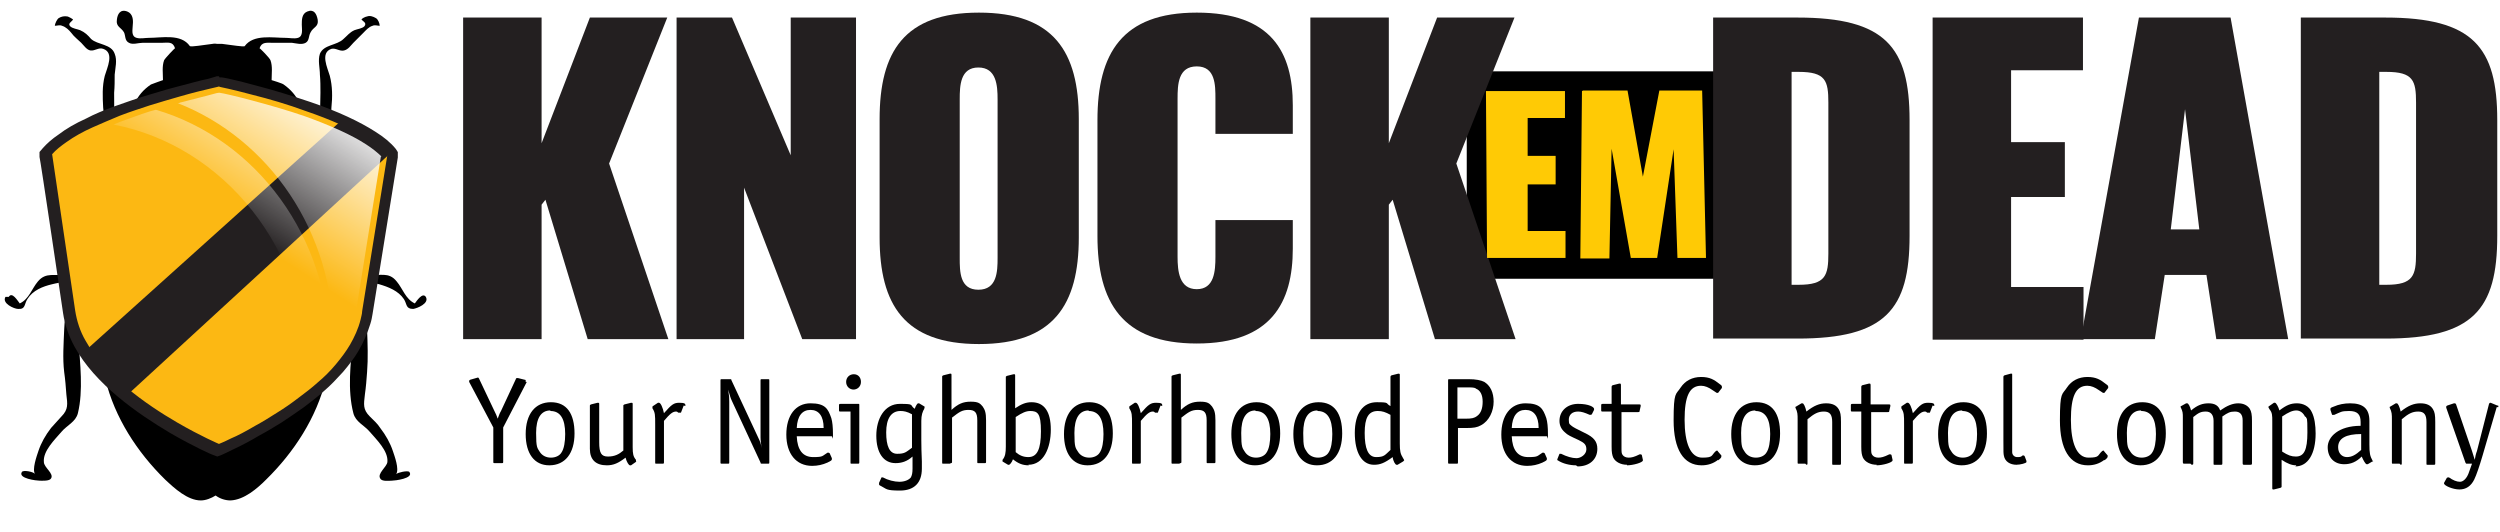 <?xml version="1.0" encoding="UTF-8"?>
<svg xmlns="http://www.w3.org/2000/svg" xmlns:xlink="http://www.w3.org/1999/xlink" version="1.1" viewBox="0 0 455.6 97">
  <defs>
    <style>
      .cls-1 {
        fill: url(#linear-gradient);
      }

      .cls-1, .cls-2, .cls-3, .cls-4, .cls-5, .cls-6, .cls-7, .cls-8 {
        stroke-width: 0px;
      }

      .cls-2 {
        fill: #000;
      }

      .cls-9 {
        isolation: isolate;
      }

      .cls-3 {
        fill: none;
      }

      .cls-4 {
        fill: #ffca05;
      }

      .cls-5 {
        fill: #fcb813;
      }

      .cls-6 {
        mix-blend-mode: multiply;
      }

      .cls-6, .cls-8 {
        fill: #231f20;
      }

      .cls-7 {
        fill: url(#linear-gradient-2);
      }

      .cls-10 {
        clip-path: url(#clippath);
      }
    </style>
    <clipPath id="clippath">
      <path class="cls-3" d="M67.2,25.5c-3.1-2-7.2-3.7-11.4-5.2-3.5-1.2-6.9-2.2-9.8-3-3.6-1-6.2-1.5-6.2-1.5,0,0-.6.1-1.6.4-1.3.3-3.4.8-5.8,1.5-1.7.5-3.5,1-5.4,1.6-1.8.6-3.7,1.2-5.5,1.9-1.7.7-3.4,1.4-4.9,2.1-1.8.8-3.4,1.8-4.8,2.7-1,.7-1.9,1.5-2.6,2.2l4.2,28.5c.2,1.9.9,3.7,1.9,5.5,3.5,6.3,10.9,11.6,16.7,14.9,4.3,2.5,7.6,3.9,7.6,3.9,0,0,.8-.4,2.2-1,1.2-.6,2.7-1.3,4.4-2.3,1.2-.7,2.6-1.5,4-2.4,1.3-.8,2.6-1.7,3.9-2.7,1.2-.9,2.4-1.8,3.5-2.8,1.2-1,2.3-2.2,3.3-3.3,1-1.1,1.9-2.3,2.6-3.6.9-1.4,1.5-3,1.9-4.5.1-.5.2-1.1.3-1.6l4.6-28.5c-.8-1-2-1.9-3.3-2.7Z"></path>
    </clipPath>
    <linearGradient id="linear-gradient" x1="59" y1="15.7" x2="42.3" y2="41.4" gradientUnits="userSpaceOnUse">
      <stop offset="0" stop-color="#fff"></stop>
      <stop offset="1" stop-color="#fff" stop-opacity="0"></stop>
    </linearGradient>
    <linearGradient id="linear-gradient-2" x1="62.4" y1="17.8" x2="45.6" y2="43.5" xlink:href="#linear-gradient"></linearGradient>
  </defs>
  <g class="cls-9">
    <g id="Layer_1" data-name="Layer 1">
      <rect class="cls-2" x="267.3" y="13" width="46.7" height="37.8"></rect>
      <g>
        <path class="cls-8" d="M312.2,3.2h15.4c16,0,20.4,5.4,20.4,18.7v21.1c0,13.4-4.4,18.7-20.4,18.7h-15.4V3.2ZM327.8,51.9c4.9,0,5.4-1.7,5.4-5.7v-27.5c0-4-.5-5.6-5.4-5.6h-1.3v38.8h1.3Z"></path>
        <path class="cls-8" d="M352.2,3.2h27.4v9.6h-13.1v13.1h9.8v10h-9.8v16.4h13.2v9.6h-27.5V3.2Z"></path>
        <path class="cls-8" d="M389.8,3.2h16.7l10.5,58.6h-13.1l-1.8-11.7h-7.6l-1.8,11.7h-13.5l10.6-58.6ZM400.8,41.8l-2.6-21.9-2.6,21.9h5.2Z"></path>
        <path class="cls-8" d="M419.3,3.2h15.4c16,0,20.4,5.4,20.4,18.7v21.1c0,13.4-4.4,18.7-20.4,18.7h-15.4V3.2ZM434.9,51.9c4.9,0,5.4-1.7,5.4-5.7v-27.5c0-4-.5-5.6-5.4-5.6h-1.3v38.8h1.3Z"></path>
        <path class="cls-8" d="M84.4,3.2h14.3v22.9l8.8-22.9h14.1l-10.6,26.6,10.8,32h-14.7l-7.7-25.4-.7.9v24.5h-14.3V3.2Z"></path>
        <path class="cls-8" d="M123.3,3.2h10.1l10.7,25.1V3.2h11.9v58.6h-9.8l-10.6-27.6v27.6h-12.3V3.2Z"></path>
        <path class="cls-8" d="M160.3,43.3v-21.6c0-12.3,4.5-19.4,18.1-19.4s18.2,7.1,18.2,19.4v21.6c0,12.2-4.6,19.4-18.2,19.4s-18.1-7.2-18.1-19.4ZM181.8,47v-28.9c0-2.5-.2-5.8-3.5-5.8s-3.4,3.3-3.4,5.8v28.9c0,2.5,0,5.8,3.4,5.8s3.5-3.3,3.5-5.8Z"></path>
        <path class="cls-8" d="M200,43.1v-21.2c0-12.2,4.5-19.6,18.1-19.6s17.5,7.2,17.5,16.9v5.2h-14.1v-6.4c0-2.5,0-5.9-3.4-5.9s-3.5,3.3-3.5,5.9v28.8c0,2.6.3,5.9,3.5,5.9s3.4-3.3,3.4-5.9v-6.7h14.1v5.2c0,9.8-3.9,17.3-17.5,17.3s-18.1-7.5-18.1-19.6Z"></path>
        <path class="cls-8" d="M238.8,3.2h14.3v22.9l8.8-22.9h14.1l-10.6,26.6,10.8,32h-14.7l-7.7-25.4-.7.9v24.5h-14.3V3.2Z"></path>
      </g>
      <g>
        <path class="cls-4" d="M270.9,16.6h14.3c0,0,0,4.9,0,4.9h-6.8s0,6.9,0,6.9h5.1s0,5.2,0,5.2h-5.1s0,8.5,0,8.5h6.9s0,4.9,0,4.9h-14.3c0,0-.2-30.4-.2-30.4Z"></path>
        <path class="cls-4" d="M288.5,16.5h8.1s2.8,15.7,2.8,15.7l3-15.7h7.8s.7,30.5.7,30.5h-5.2s-.7-19.8-.7-19.8l-3,19.8h-4.8s-3.5-19.9-3.5-19.9l-.4,20h-5.3s.3-30.5.3-30.5Z"></path>
      </g>
      <g>
        <path class="cls-2" d="M1.6,54.1c.6-1,1.6.7,2,1.2,1.7-.8,2.2-2.7,3.3-4,1.5-1.8,3.1-.9,5.1-1.3,1.3-.2,1.5-3.6,1.7-4.6.5-2.1.7-4.3,1.3-6.4.4-1.4.7-3.1,1.4-4.4.9-1.8,3.4-2.8,4.9-4.1.8-.7,1.7-.5,2.5-1-1.7-.5-1.6-1.8-2.5-3-.5-.6-1.3-1-1.6-1.8-.7-1.6-.7-3.4-.9-5.1-.1-1.9-.2-3.9.3-5.8.4-1.4,1.8-4.2-.3-4.9-.8-.3-1.5.4-2.3.3-.7-.1-1.2-.9-1.7-1.4-.6-.6-1.3-1.1-1.8-1.8-.4-.5-1-1.1-1.7-1.3-.4-.2-.9,0-1.3,0,0-.4.4-1.2.7-1.4.5-.3,1-.4,1.6-.3.1,0,1.1.5,1,.6-.3.4-1,.7-.5,1.2.4.4,1.3.5,1.8.7.9.4,1.4.9,2,1.6,1.2,1.1,3.7.9,4.3,2.7.5,1.2.1,2.6,0,3.8,0,1.1,0,2.2-.1,3.3,0,1.8,0,3.5.1,5.3,0,.9.5,3.4,1.9,3,.8-.3,1-1.4,1-2.1,0-3.2.9-5.8,3.7-7.7.2-.1,2.2-.8,2.2-.8,0-1.2-.2-2.5.2-3.6.1-.3,2-2.3,2-2.2-.4-1.3-1.3-1-2.4-1-1.2,0-2.4,0-3.5,0-.8,0-1.8.4-2.5,0-.8-.4-.6-1.3-.9-1.9-.5-.9-1.5-1-1.3-2.3.1-1,.6-2,1.9-1.5,1,.4,1.1,1.5,1,2.4,0,.8-.4,2.1.7,2.4.7.2,1.5,0,2.2,0,2.4,0,5.9-.8,7.5,1.5.2.2,2.4-.2,4.1-.4,0,0,.4-.1.9,0,.5,0,.8,0,.9,0,1.7.2,4,.6,4.1.4,1.6-2.2,5.1-1.5,7.5-1.5.7,0,1.5.2,2.2,0,1-.3.7-1.6.7-2.4,0-.9,0-2,1-2.4,1.2-.5,1.7.4,1.9,1.5.2,1.3-.8,1.3-1.3,2.3-.4.7-.2,1.5-.9,1.9-.7.4-1.7.1-2.5,0-1.2,0-2.4,0-3.5,0-1.1,0-2-.2-2.4,1,0-.1,1.9,1.8,2,2.2.4,1.1.2,2.4.2,3.6,0,0,2,.6,2.2.8,2.7,1.9,3.7,4.5,3.7,7.7s.3,1.8,1,2.1c1.4.5,1.9-2.1,1.9-3,0-1.8.1-3.5.1-5.3,0-1.1,0-2.2-.1-3.3,0-1.2-.4-2.6,0-3.8.7-1.7,3.1-1.5,4.3-2.7.7-.6,1.1-1.2,2-1.6.5-.2,1.4-.3,1.8-.7.5-.6-.2-.9-.5-1.2-.1-.2.8-.6,1-.6.5-.2,1.1,0,1.6.3.4.2.7,1,.7,1.4-.4,0-.9-.2-1.3,0-.7.2-1.2.8-1.7,1.3-.6.6-1.2,1.2-1.8,1.8-.5.5-.9,1.2-1.7,1.4-.8.2-1.5-.5-2.3-.3-2.1.7-.7,3.5-.3,4.9.5,1.9.5,3.9.3,5.8-.1,1.7-.1,3.6-.9,5.1-.4.8-1.1,1.1-1.6,1.8-.9,1.2-.8,2.5-2.5,3,.8.5,1.8.3,2.5,1,1.5,1.3,4,2.3,4.9,4.1.7,1.3,1,3,1.4,4.4.6,2.1.8,4.3,1.3,6.4.3,1,.5,4.4,1.7,4.6,2,.4,3.6-.6,5.1,1.3,1.1,1.3,1.6,3.2,3.3,4,.3-.4,1.4-2.1,2-1.2.7,1.2-1.6,2.1-2.3,2.2-1.4,0-1.1-.9-1.7-1.8-1-1.5-2.8-2.2-4.5-2.7-1.5-.4-3.6-.4-4.2-2.1-.5-1.3-.4-3-.6-4.4-.5-2.8-.8-5.8-1.6-8.5-.4-1.2-1.4-4.4-3.3-3.4-1.8.9-.1,3.8,0,5.1.5,3.5-.2,7.4,2.4,10.1.8.8,1.3,1.9,2,2.7,2.2,2.4,2.9,5.6,3.1,8.8.1,2.5.2,5.2,0,7.7-.1,1.4-.2,2.7-.4,4.1-.2,1.8-.4,2.7.9,4,.7.7,1.4,1.3,1.9,2.1,1,1.3,1.8,2.7,2.3,4.2.3.9,1.2,3.3.6,4.2.3-.3,2.1-.7,2.4-.4.9,1.2-2.7,1.6-3.2,1.6-.5,0-1.8.2-2.1-.4-.6-.9,1.2-2.1,1.3-3,.2-2-2-4.1-3.2-5.5-1-1.2-2.6-1.8-3-3.4-1.1-4.2-.5-9.1-.1-13.3.2-2.2,1.1-4.7.3-6.9-.6-1.5-2.5-1.6-3.6-2.5.7.5-.2,5-.2,5.8-.2,3.6-.5,7.2-1.4,10.7-1.7,7-5.8,13.3-10.9,18.3-1.6,1.6-4,3.7-6.5,3.8-.9,0-1.9-.3-2.7-.9-.8.5-1.8.9-2.7.9-2.4,0-4.8-2.2-6.5-3.8-5.1-5-9.2-11.3-10.9-18.3-.9-3.5-1.2-7.1-1.4-10.7,0-.8-.9-5.3-.2-5.8-1.2.9-3.1,1-3.6,2.5-.8,2.2.1,4.6.3,6.9.3,4.2.9,9.2-.1,13.3-.4,1.6-2,2.2-3,3.4-1.2,1.4-3.4,3.5-3.2,5.5,0,1,1.9,2.1,1.3,3-.3.5-1.6.4-2.1.4-.5,0-4-.4-3.2-1.6.3-.4,2.2,0,2.4.4-.6-.8.3-3.3.6-4.2.5-1.5,1.3-2.9,2.3-4.2.6-.7,1.3-1.4,1.9-2.1,1.3-1.3,1.1-2.3.9-4-.1-1.4-.2-2.7-.4-4.1-.3-2.5-.1-5.2,0-7.7.1-3.2.9-6.4,3.1-8.8.8-.8,1.2-1.9,2-2.7,2.6-2.7,1.9-6.6,2.4-10.1.2-1.3,1.9-4.2,0-5.1-1.9-1-3,2.2-3.3,3.4-.8,2.7-1.1,5.7-1.6,8.5-.2,1.4-.1,3.1-.6,4.4-.6,1.7-2.7,1.7-4.2,2.1-1.7.4-3.5,1.1-4.5,2.7-.6.9-.3,1.9-1.7,1.8-.7,0-3-1-2.3-2.2Z"></path>
        <g>
          <path class="cls-5" d="M39.3,81.9c-.1,0-3.4-1.5-7.7-4-5.8-3.4-13.4-8.7-17-15.3-1.1-1.9-1.7-3.9-2-5.8l-4.3-28.9.3-.3c.7-.8,1.6-1.6,2.7-2.4,1.3-.9,3-1.9,4.9-2.8,1.5-.7,3.2-1.4,5-2.1,1.7-.7,3.6-1.3,5.5-1.9,1.7-.5,3.5-1.1,5.4-1.6,2.7-.7,4.8-1.2,5.9-1.5,1-.2,1.6-.4,1.6-.4h.2s.2,0,.2,0c0,0,2.6.5,6.2,1.5,3.5.9,6.9,1.9,9.8,3,4.9,1.7,8.8,3.5,11.6,5.3,1.5,1,2.7,1.9,3.5,2.9l.3.3-4.7,29c0,.6-.2,1.1-.3,1.7-.4,1.6-1.1,3.2-2,4.8-.7,1.2-1.7,2.5-2.7,3.7-1,1.1-2.1,2.3-3.4,3.4-1.1,1-2.3,1.9-3.5,2.9-1.2.9-2.6,1.9-4,2.8-1.2.8-2.6,1.6-4,2.4-1.5.8-3,1.6-4.4,2.3-1.4.7-2.2,1.1-2.2,1.1l-.4.2-.4-.2Z"></path>
          <path class="cls-8" d="M39.9,15.8s2.5.5,6.2,1.5c2.8.7,6.3,1.7,9.8,3,4.1,1.4,8.3,3.2,11.4,5.2,1.3.9,2.5,1.8,3.3,2.7l-4.6,28.5c0,.5-.2,1.1-.3,1.6-.4,1.6-1.1,3.1-1.9,4.5-.7,1.2-1.6,2.4-2.6,3.6-1,1.2-2.1,2.3-3.3,3.3-1.1,1-2.3,1.9-3.5,2.8-1.3,1-2.6,1.9-3.9,2.7-1.4.9-2.7,1.7-4,2.4-1.7,1-3.2,1.8-4.4,2.3-1.4.7-2.2,1-2.2,1,0,0-3.3-1.4-7.6-3.9-5.7-3.3-13.2-8.6-16.7-14.9-1-1.7-1.6-3.6-1.9-5.5l-4.2-28.5c.7-.8,1.6-1.5,2.6-2.2,1.4-1,3-1.9,4.8-2.7,1.6-.7,3.2-1.4,4.9-2.1,1.8-.7,3.7-1.3,5.5-1.9,1.9-.6,3.7-1.1,5.4-1.6,2.4-.7,4.5-1.2,5.8-1.5,1-.2,1.6-.4,1.6-.4M39.9,13.9h-.4c0,0-.6.2-1.7.5-1.1.2-3.2.8-5.9,1.5-2,.5-3.7,1.1-5.5,1.6-2,.6-3.8,1.3-5.6,1.9-1.9.7-3.6,1.4-5.1,2.2-2,.9-3.7,1.9-5,2.9-1.2.8-2.2,1.7-2.9,2.5l-.6.7v.9c.1,0,4.3,28.5,4.3,28.5.3,2,1,4.1,2.1,6.1,3.7,6.8,11.5,12.2,17.4,15.7,4.3,2.5,7.7,4,7.8,4l.8.3.8-.3s.9-.4,2.3-1.1c1.5-.7,3-1.5,4.5-2.4,1.5-.8,2.8-1.6,4.1-2.4,1.4-.9,2.8-1.9,4.1-2.8,1.3-1,2.5-1.9,3.6-2.9,1.3-1.1,2.4-2.3,3.5-3.5,1.1-1.3,2.1-2.6,2.8-3.8,1-1.7,1.7-3.4,2.2-5,.2-.6.3-1.2.4-1.8l4.6-28.5v-.9c.1,0-.4-.7-.4-.7-.9-1.1-2.1-2.1-3.7-3.1-2.8-1.8-6.8-3.7-11.8-5.4-3-1-6.4-2.1-9.9-3-3.6-1-6.1-1.5-6.3-1.5h-.4Z"></path>
        </g>
        <g class="cls-10">
          <image width="571" height="588" transform="translate(-28.6 -22.1) scale(.2)"></image>
        </g>
        <polygon class="cls-6" points="71.5 27.6 62.5 21.7 14.9 64.5 23.5 71.7 71.5 27.6"></polygon>
        <path class="cls-8" d="M17.9,42.5"></path>
        <g>
          <path class="cls-1" d="M60.1,64.4c0,.5,0,1,0,1.5-.9,1-2,2.1-3.1,3.2-.3.3-.6.5-.9.8,0-.6,0-1.2,0-1.9,0-22.6-15.3-41.4-35.4-45.3.4-.2.8-.3,1.2-.5,1.7-.6,3.5-1.3,5.4-1.9.4-.1.7-.2,1.1-.3,18.3,5.4,31.7,23.2,31.7,44.4Z"></path>
          <path class="cls-7" d="M69.4,28.6l-4.5,28h0c0,.5-.2,1-.3,1.5-.4,1.4-1,2.8-1.8,4.2-.6,1-1.3,2-2.1,3,0-1.1.1-2.1.1-3.2,0-19.9-11.8-36.8-28.4-43.3.1,0,.3,0,.4-.1,2.6-.7,4.8-1.2,5.8-1.5.7-.2,1.1-.3,1.4-.3.7.1,2.9.6,5.9,1.4,3.4.9,6.8,1.9,9.7,2.9,4.7,1.7,8.5,3.4,11.1,5.1,1.1.7,2.1,1.5,2.8,2.2Z"></path>
        </g>
      </g>
      <g>
        <path class="cls-2" d="M96,69.6l-4.3,8.3v6.2c0,.3,0,.3-.3.3h-1.2c-.3,0-.3,0-.3-.3v-6.2l-4.4-8.3c0,0,0-.2,0-.2,0,0,0-.1.2-.2l1.4-.4h0s0,0,0,0c0,0,.1,0,.2.2l2.8,5.9c.3.6.4.8.6,1.4.2-.5.3-.9.6-1.4l2.7-5.8c0-.1.1-.2.2-.2s0,0,.2,0l1.2.3c.2,0,.2.1.2.2s0,.2,0,.2Z"></path>
        <path class="cls-2" d="M100.1,84.8c-2.7,0-4.3-2.1-4.3-5.7s1.7-5.8,4.6-5.8,4.3,2.1,4.3,5.7-1.7,5.8-4.6,5.8ZM100.3,74.8c-1.7,0-2.6,1.4-2.6,4.1s.2,2.7.7,3.5c.4.6,1.1,1,2,1s1.6-.4,1.9-.9c.5-.7.7-2,.7-3.4,0-2.8-.9-4.2-2.7-4.2Z"></path>
        <path class="cls-2" d="M116,84.1l-1,.7c0,0-.1,0-.2,0-.2,0-.6-.6-.8-1.4-1.3,1-2.2,1.4-3.4,1.4-2,0-3.1-1-3.1-3v-7.8c0-.2,0-.2.2-.3l1.2-.3q0,0,.1,0c.1,0,.2,0,.2.2v7c0,2,.4,2.6,1.6,2.6s2-.4,2.8-1.1v-8.1c0-.2,0-.2.2-.3l1.2-.3q0,0,.1,0c.1,0,.2,0,.2.2v7.9c0,1.2.1,1.7.6,2.3,0,0,0,.1,0,.2s0,0,0,.1Z"></path>
        <path class="cls-2" d="M124.6,73.9l-.5,1.3s0,0-.1,0h-.4c-.1-.1-.2-.2-.4-.2-.6,0-1.1.4-2.2,1.7v7.5c0,.2,0,.3-.2.3h-1.2c-.2,0-.2,0-.2-.3v-6.8c0-1.8,0-2.2-.5-3,0-.1,0-.2,0-.2,0,0,0-.2.1-.2l.9-.6c0,0,.1,0,.2,0,.3,0,.7.9.9,1.9,1.4-1.6,1.8-1.9,2.8-1.9s1.1.2,1.1.4,0,.1,0,.2Z"></path>
        <path class="cls-2" d="M140.1,84.5h-1.2c-.2,0-.3,0-.3-.2l-5.2-11.2c-.3-.6-.4-1.1-.7-2.1.2,1.2.2,1.5.2,2.2v11c0,.3,0,.3-.3.3h-1c-.3,0-.3,0-.3-.3v-14.8c0-.3,0-.3.3-.3h1.4c.2,0,.3,0,.3.2l4.9,10.5c.3.6.5,1.1.6,1.9-.1-.8-.2-1.4-.2-2v-10.3c0-.3,0-.3.3-.3h1c.3,0,.3,0,.3.3v14.8c0,.3,0,.3-.3.3Z"></path>
        <path class="cls-2" d="M151.7,79.5h-6.5c.1,2.5,1.1,3.8,3,3.8s1.6-.2,2.6-.8c0,0,.2,0,.2,0s.1,0,.2.1l.4.9q0,.1,0,.2c0,.2-.2.3-.8.6-.9.4-1.8.6-2.8.6-2.9,0-4.7-2.2-4.7-5.7s1.7-5.7,4.4-5.7,3.2,1,3.8,2.7c.2.7.3,1.6.3,3s0,.4-.2.4ZM147.7,74.7c-1.5,0-2.4,1.1-2.5,3.3h4.9c0-2.2-.9-3.3-2.4-3.3Z"></path>
        <path class="cls-2" d="M156.4,84.5h-1.2c-.2,0-.2,0-.2-.3v-9.2h-1.8c-.2,0-.3,0-.3-.2v-.9c0-.2,0-.3.3-.3h3.2c.2,0,.2,0,.2.3v10.3c0,.2,0,.3-.2.3ZM155.6,71c-.8,0-1.4-.6-1.4-1.4s.6-1.4,1.4-1.4,1.3.6,1.3,1.4-.6,1.4-1.4,1.4Z"></path>
        <path class="cls-2" d="M168.5,74.4c-.4.6-.6,1.3-.6,2.3v3.5q0,1.6.1,3.9c0,.5,0,.9,0,1.3,0,2.6-1.4,4-4,4s-2.4-.3-3.4-.8c-.4-.2-.4-.2-.4-.4s0,0,0-.2l.4-.9c0,0,0-.1.1-.1s.1,0,.2,0c.9.5,2.1.8,3,.8s1.7-.3,2.1-.8c.2-.4.3-.8.3-1.6s0-.8,0-1.1v-.9s0-.2,0-.2c-1,.9-2,1.2-3.1,1.2-2.2,0-3.5-1.9-3.5-5s1.5-5.8,4.3-5.8,1.7.2,2.7.9c.2-.6.5-1,.6-1s.1,0,.2,0l1,.6s0,0,0,.1,0,.1-.1.3ZM164.1,74.9c-1.7,0-2.6,1.4-2.6,3.9s.6,3.9,2,3.9,1.6-.3,2.7-1.1v-6.1c-.9-.5-1.5-.6-2.1-.6Z"></path>
        <path class="cls-2" d="M173.1,84.5h-1.2c-.2,0-.2,0-.2-.3v-15.5c0-.2,0-.2.2-.3l1.2-.3s.1,0,.2,0c0,0,.1,0,.1.2v6.4c1.2-1.1,2.1-1.5,3.5-1.5s1.7.3,2.2.9c.4.6.6,1.1.6,2.5v7.5c0,.2,0,.3-.2.3h-1.2c-.2,0-.2,0-.2-.3v-7.5c0-1.4-.4-1.9-1.6-1.9s-1.7.4-3,1.4v8c0,.2,0,.3-.2.3Z"></path>
        <path class="cls-2" d="M187.5,84.8c-1.1,0-1.9-.3-2.9-1.1-.2.6-.6,1-.7,1s-.1,0-.2,0l-1-.6s0,0,0-.1,0,0,0-.2c.5-.6.6-1.3.6-2.4v-12.6c0-.2,0-.2.2-.3l1.2-.3s.1,0,.2,0c0,0,.1,0,.1.2v6c1.2-.8,2-1.1,3-1.1,2.3,0,3.5,1.7,3.5,5s-1.3,6.4-4.1,6.4ZM187.8,74.9c-.8,0-1.5.3-2.7,1.1v6.4c.7.6,1.4.9,2.3.9,1.6,0,2.3-1.4,2.3-4.7s-.6-3.7-2-3.7Z"></path>
        <path class="cls-2" d="M198.2,84.8c-2.7,0-4.3-2.1-4.3-5.7s1.7-5.8,4.6-5.8,4.3,2.1,4.3,5.7-1.7,5.8-4.6,5.8ZM198.4,74.8c-1.7,0-2.6,1.4-2.6,4.1s.2,2.7.7,3.5c.4.6,1.1,1,2,1s1.6-.4,1.9-.9c.5-.7.7-2,.7-3.4,0-2.8-.9-4.2-2.7-4.2Z"></path>
        <path class="cls-2" d="M211.5,73.9l-.5,1.3s0,0-.1,0h-.4c-.1-.1-.2-.2-.4-.2-.6,0-1.1.4-2.2,1.7v7.5c0,.2,0,.3-.2.3h-1.2c-.2,0-.2,0-.2-.3v-6.8c0-1.8,0-2.2-.5-3,0-.1,0-.2,0-.2,0,0,0-.2.1-.2l.9-.6c0,0,.1,0,.2,0,.3,0,.7.9.9,1.9,1.4-1.6,1.8-1.9,2.8-1.9s1.1.2,1.1.4,0,.1,0,.2Z"></path>
        <path class="cls-2" d="M214.9,84.5h-1.2c-.2,0-.2,0-.2-.3v-15.5c0-.2,0-.2.2-.3l1.2-.3s.1,0,.2,0c0,0,.1,0,.1.2v6.4c1.2-1.1,2.1-1.5,3.5-1.5s1.7.3,2.2.9c.4.6.6,1.1.6,2.5v7.5c0,.2,0,.3-.2.3h-1.2c-.2,0-.2,0-.2-.3v-7.5c0-1.4-.4-1.9-1.6-1.9s-1.7.4-3,1.4v8c0,.2,0,.3-.2.3Z"></path>
        <path class="cls-2" d="M228.7,84.8c-2.7,0-4.3-2.1-4.3-5.7s1.7-5.8,4.6-5.8,4.3,2.1,4.3,5.7-1.7,5.8-4.6,5.8ZM228.8,74.8c-1.7,0-2.6,1.4-2.6,4.1s.2,2.7.7,3.5c.4.6,1.1,1,2,1s1.6-.4,1.9-.9c.5-.7.7-2,.7-3.4,0-2.8-.9-4.2-2.7-4.2Z"></path>
        <path class="cls-2" d="M240,84.8c-2.7,0-4.3-2.1-4.3-5.7s1.7-5.8,4.6-5.8,4.3,2.1,4.3,5.7-1.7,5.8-4.6,5.8ZM240.1,74.8c-1.7,0-2.6,1.4-2.6,4.1s.2,2.7.7,3.5c.4.6,1.1,1,2,1s1.6-.4,1.9-.9c.5-.7.7-2,.7-3.4,0-2.8-.9-4.2-2.7-4.2Z"></path>
        <path class="cls-2" d="M255.7,84.1l-1,.6s-.1,0-.2,0c-.2,0-.6-.6-.7-1.4-1.5,1.1-2.3,1.4-3.4,1.4-2.2,0-3.5-2.2-3.5-5.8s1.5-5.6,4-5.6,1.5.2,2.5.7v-5.3c0-.1,0-.2.2-.3l1.2-.3s0,0,.1,0c.1,0,.2,0,.2.2v12.5c0,1.4.1,1.9.6,2.7q.2.3.2.4s0,0-.1.1ZM251.1,74.9c-1.7,0-2.4,1.2-2.4,4s.6,4.4,2.1,4.4,1.6-.4,2.6-1.3v-6.4c-.9-.5-1.5-.7-2.3-.7Z"></path>
        <path class="cls-2" d="M269.9,77.5c-.7.4-1.4.5-2.6.5h-1.6v6.2c0,.3,0,.3-.3.3h-1.2c-.3,0-.3,0-.3-.3v-14.8c0-.3,0-.3.3-.3h3.4c1.4,0,2.3.2,2.9.5,1.1.7,1.7,1.9,1.7,3.6s-.8,3.5-2.3,4.3ZM269,70.8c-.4-.2-.7-.2-1.6-.2h-1.8v5.7h1.5c1.1,0,1.6-.1,2.1-.5.7-.5,1-1.4,1-2.6s-.4-2.1-1.3-2.4Z"></path>
        <path class="cls-2" d="M282,79.5h-6.5c.1,2.5,1.1,3.8,3,3.8s1.6-.2,2.6-.8c0,0,.2,0,.2,0s.1,0,.2.1l.4.9q0,.1,0,.2c0,.2-.2.3-.8.6-.9.4-1.8.6-2.8.6-2.9,0-4.7-2.2-4.7-5.7s1.7-5.7,4.4-5.7,3.2,1,3.8,2.7c.2.7.3,1.6.3,3s0,.4-.2.4ZM278,74.7c-1.5,0-2.4,1.1-2.5,3.3h4.9c0-2.2-.9-3.3-2.4-3.3Z"></path>
        <path class="cls-2" d="M287.2,84.8c-1.1,0-2.4-.3-3.3-.9-.1,0-.1-.1-.1-.2s0,0,0,0l.4-1s0,0,.1,0,.1,0,.2,0c1,.5,2,.8,2.8.8s1.8-.7,1.8-1.6-.4-1.2-1.4-1.7c-1.5-.7-2-.9-2.5-1.4-.7-.6-1-1.3-1-2.1,0-1.8,1.4-3.1,3.4-3.1s2.9.6,2.9.9,0,0,0,.2l-.4.8c0,0-.1.1-.2.1s0,0-.2,0c-.9-.4-1.5-.6-2.1-.6-1.1,0-1.7.6-1.7,1.5s.2.8.5,1.1q.3.3,2.4,1.3c1.7.8,2.3,1.6,2.3,2.9,0,1.9-1.4,3.2-3.6,3.2Z"></path>
        <path class="cls-2" d="M296.5,84.7c-1.1,0-2.1-.5-2.5-1.3-.2-.5-.3-.9-.3-2v-6.4h-1.6c-.2,0-.3,0-.3-.2v-.9c0-.2,0-.3.3-.3h1.6v-3.1c0-.1,0-.2.2-.3l1.2-.3q.1,0,.1,0c.1,0,.2,0,.2.3v3.5h3.4c.1,0,.2,0,.2.2s0,0,0,.1l-.2.9c0,.2-.1.2-.3.2h-3v6.4c0,.9,0,1.1.2,1.4.2.3.6.5,1.1.5s1-.1,2-.6c0,0,.1,0,.2,0,0,0,.1,0,.2.1l.2.9q0,0,0,.1c0,.4-1.8.9-2.9.9Z"></path>
        <path class="cls-2" d="M313.1,83.8c-.9.7-1.9,1-3,1-3.3,0-5.1-2.9-5.1-8.2s.4-4.6,1.3-6c.8-1.2,2.1-1.9,3.7-1.9s2.4.5,3.4,1.3c.3.2.4.3.4.5s0,.1,0,.2l-.7.9s-.1,0-.2,0,0,0-.8-.5c-.7-.5-1.4-.8-2.1-.8-2.1,0-3,1.9-3,6.2s1.1,6.9,3.2,6.9,1.6-.4,2.5-1.2c0,0,.2-.1.2-.1s.1,0,.2.2l.6.7s0,.1,0,.2c0,.2-.2.4-.6.7Z"></path>
        <path class="cls-2" d="M319.8,84.8c-2.7,0-4.3-2.1-4.3-5.7s1.7-5.8,4.6-5.8,4.3,2.1,4.3,5.7-1.7,5.8-4.6,5.8ZM319.9,74.8c-1.7,0-2.6,1.4-2.6,4.1s.2,2.7.7,3.5c.4.6,1.1,1,2,1s1.6-.4,1.9-.9c.5-.7.7-2,.7-3.4,0-2.8-.9-4.2-2.7-4.2Z"></path>
        <path class="cls-2" d="M329,84.5h-1.2c-.2,0-.2,0-.2-.3v-7.7c0-1,0-1.4-.4-2.2,0,0,0-.1,0-.1,0,0,0-.1.1-.1l1-.6c0,0,.1,0,.2,0,.2,0,.5.6.7,1.5,1.4-1.1,2.4-1.5,3.6-1.5s1.9.4,2.3,1.1c.3.5.4,1,.4,2.3v7.5c0,.2,0,.3-.2.3h-1.2c-.2,0-.2,0-.2-.3v-7.5c0-1.3-.4-1.9-1.5-1.9s-1.8.4-3,1.4v8c0,.2,0,.3-.2.3Z"></path>
        <path class="cls-2" d="M342,84.7c-1.1,0-2.1-.5-2.5-1.3-.2-.5-.3-.9-.3-2v-6.4h-1.6c-.2,0-.3,0-.3-.2v-.9c0-.2,0-.3.3-.3h1.6v-3.1c0-.1,0-.2.2-.3l1.2-.3q.1,0,.1,0c.1,0,.2,0,.2.3v3.5h3.4c.1,0,.2,0,.2.2s0,0,0,.1l-.2.9c0,.2-.1.2-.3.2h-3v6.4c0,.9,0,1.1.2,1.4.2.3.6.5,1.1.5s1-.1,2-.6c0,0,.1,0,.2,0,0,0,.1,0,.2.1l.2.9q0,0,0,.1c0,.4-1.8.9-2.9.9Z"></path>
        <path class="cls-2" d="M352.2,73.9l-.5,1.3s0,0-.1,0h-.4c-.1-.1-.2-.2-.4-.2-.6,0-1.1.4-2.2,1.7v7.5c0,.2,0,.3-.2.3h-1.2c-.2,0-.2,0-.2-.3v-6.8c0-1.8,0-2.2-.5-3,0-.1,0-.2,0-.2,0,0,0-.2.1-.2l.9-.6c0,0,.1,0,.2,0,.3,0,.7.9.9,1.9,1.4-1.6,1.8-1.9,2.8-1.9s1.1.2,1.1.4,0,.1,0,.2Z"></path>
        <path class="cls-2" d="M357.5,84.8c-2.7,0-4.3-2.1-4.3-5.7s1.7-5.8,4.6-5.8,4.3,2.1,4.3,5.7-1.7,5.8-4.6,5.8ZM357.6,74.8c-1.7,0-2.6,1.4-2.6,4.1s.2,2.7.7,3.5c.4.6,1.1,1,2,1s1.6-.4,1.9-.9c.5-.7.7-2,.7-3.4,0-2.8-.9-4.2-2.7-4.2Z"></path>
        <path class="cls-2" d="M367.5,84.7c-1.2,0-2.1-.6-2.3-1.6-.1-.5-.1-.5-.1-2.8v-11.6c0-.1,0-.2.2-.3l1.1-.3s.1,0,.2,0c.1,0,.1,0,.1.2v12c0,1.1,0,1.8,0,2.1,0,.5.4.9.9.9s.7,0,1-.3c0,0,.1,0,.2,0,0,0,.1,0,.2.2l.3.8q0,.1,0,.2c0,.2-1.1.5-1.9.5Z"></path>
        <path class="cls-2" d="M383.5,83.8c-.9.7-1.9,1-3,1-3.3,0-5.1-2.9-5.1-8.2s.4-4.6,1.3-6c.8-1.2,2.1-1.9,3.7-1.9s2.4.5,3.4,1.3c.3.2.4.3.4.5s0,.1,0,.2l-.7.9s-.1,0-.2,0,0,0-.8-.5c-.7-.5-1.4-.8-2.1-.8-2.1,0-3,1.9-3,6.2s1.1,6.9,3.2,6.9,1.6-.4,2.5-1.2c0,0,.2-.1.2-.1s.1,0,.2.2l.6.7s0,.1,0,.2c0,.2-.2.4-.6.7Z"></path>
        <path class="cls-2" d="M390.1,84.8c-2.7,0-4.3-2.1-4.3-5.7s1.7-5.8,4.6-5.8,4.3,2.1,4.3,5.7-1.7,5.8-4.6,5.8ZM390.2,74.8c-1.7,0-2.6,1.4-2.6,4.1s.2,2.7.7,3.5c.4.6,1.1,1,2,1s1.6-.4,1.9-.9c.5-.7.7-2,.7-3.4,0-2.8-.9-4.2-2.7-4.2Z"></path>
        <path class="cls-2" d="M399.2,84.5h-1.1c-.2,0-.3,0-.3-.3v-8.1c0-.8,0-1.1-.4-1.9,0,0,0,0,0-.1s0-.1.1-.1l.9-.5c0,0,.2,0,.2,0,.2,0,.5.5.7,1.3,1.2-1,2.1-1.3,3.2-1.3s1.8.4,2.1,1.3c1.3-.9,2.3-1.3,3.3-1.3s1.7.4,2.1,1c.3.5.4,1.1.4,2.2v7.7c0,.2,0,.3-.3.3h-1.1c-.2,0-.3,0-.3-.3v-7.8c0-1.1-.5-1.6-1.4-1.6s-1.3.2-2.3.9v8.5c0,.2,0,.3-.2.3h-1.2c-.2,0-.2,0-.2-.3v-7.7c0-1.1-.5-1.7-1.4-1.7s-1.3.2-2.3,1v8.4c0,.2,0,.3-.3.3Z"></path>
        <path class="cls-2" d="M418.5,84.8c-.9,0-1.6-.3-2.7-1v4.8c0,.2,0,.2-.2.3l-1.2.3c0,0-.1,0-.1,0-.1,0-.2,0-.2-.2v-12.2c0-1.1,0-1.6-.5-2.2-.2-.3-.2-.4-.2-.4s0,0,0-.1l1-.7s.1,0,.2,0c.2,0,.6.7.8,1.4,1.3-1,2.1-1.3,3.2-1.3s2.2.5,2.7,1.6c.5,1,.7,2.4.7,3.9,0,3.7-1.4,6-3.7,6ZM420.1,76c-.3-.7-.9-1.2-1.6-1.2s-1.4.3-2.6,1.1v6.4c1.1.7,1.7.9,2.5.9,1.5,0,2.1-1.2,2.1-4.4s-.1-2.2-.3-2.9Z"></path>
        <path class="cls-2" d="M432.5,84l-1,.6c0,0-.2,0-.2,0-.2,0-.6-.7-.9-1.4-1,1-2,1.4-3.2,1.4-1.8,0-3-1.2-3-3.1s2-3.9,6-3.9v-.7c0-1.4-.6-2-2.1-2s-1.5.2-2.7.7h-.2c0,0-.1,0-.2,0l-.3-.9v-.2c0-.1,0-.2.6-.4.9-.4,1.9-.6,3-.6,2.4,0,3.5,1,3.5,3.2v4.3c0,1.6.1,2.1.6,3,0,0,0,0,0,.1s0,0,0,.1ZM426.1,81.5c0,1.1.7,1.8,1.6,1.8s1.6-.4,2.6-1.3v-2.9c-2.8,0-4.2.8-4.2,2.4Z"></path>
        <path class="cls-2" d="M437.3,84.5h-1.2c-.2,0-.2,0-.2-.3v-7.7c0-1,0-1.4-.4-2.2,0,0,0-.1,0-.1,0,0,0-.1.1-.1l1-.6c0,0,.1,0,.2,0,.2,0,.5.6.7,1.5,1.4-1.1,2.4-1.5,3.6-1.5s1.9.4,2.3,1.1c.3.5.4,1,.4,2.3v7.5c0,.2,0,.3-.2.3h-1.2c-.2,0-.2,0-.2-.3v-7.5c0-1.3-.4-1.9-1.5-1.9s-1.8.4-3,1.4v8c0,.2,0,.3-.2.3Z"></path>
        <path class="cls-2" d="M455,74.2l-2.6,8.9c-.5,1.7-1.1,3.5-1.5,4.3-.6,1.2-1.5,1.8-2.7,1.8s-2.8-.7-2.8-1.1,0-.1,0-.1l.5-.9c0,0,.1-.1.2-.1s0,0,.2,0c.7.5,1.4.8,2,.8s1.3-.6,1.7-1.9l.5-1.4h-.9c-.2,0-.2,0-.3-.2l-3.5-10q0,0,0-.2c0,0,0-.1.2-.2l1.2-.4h.2c0,0,.1,0,.2.2l2.9,8.5c.2.6.2.6.5,1.6.1-.6.2-1.1.4-1.6l2.2-8.6c0,0,.1-.2.2-.2h.1s1.2.5,1.2.5c.2,0,.2,0,.2.2s0,0,0,.1Z"></path>
      </g>
    </g>
  </g>
</svg>

